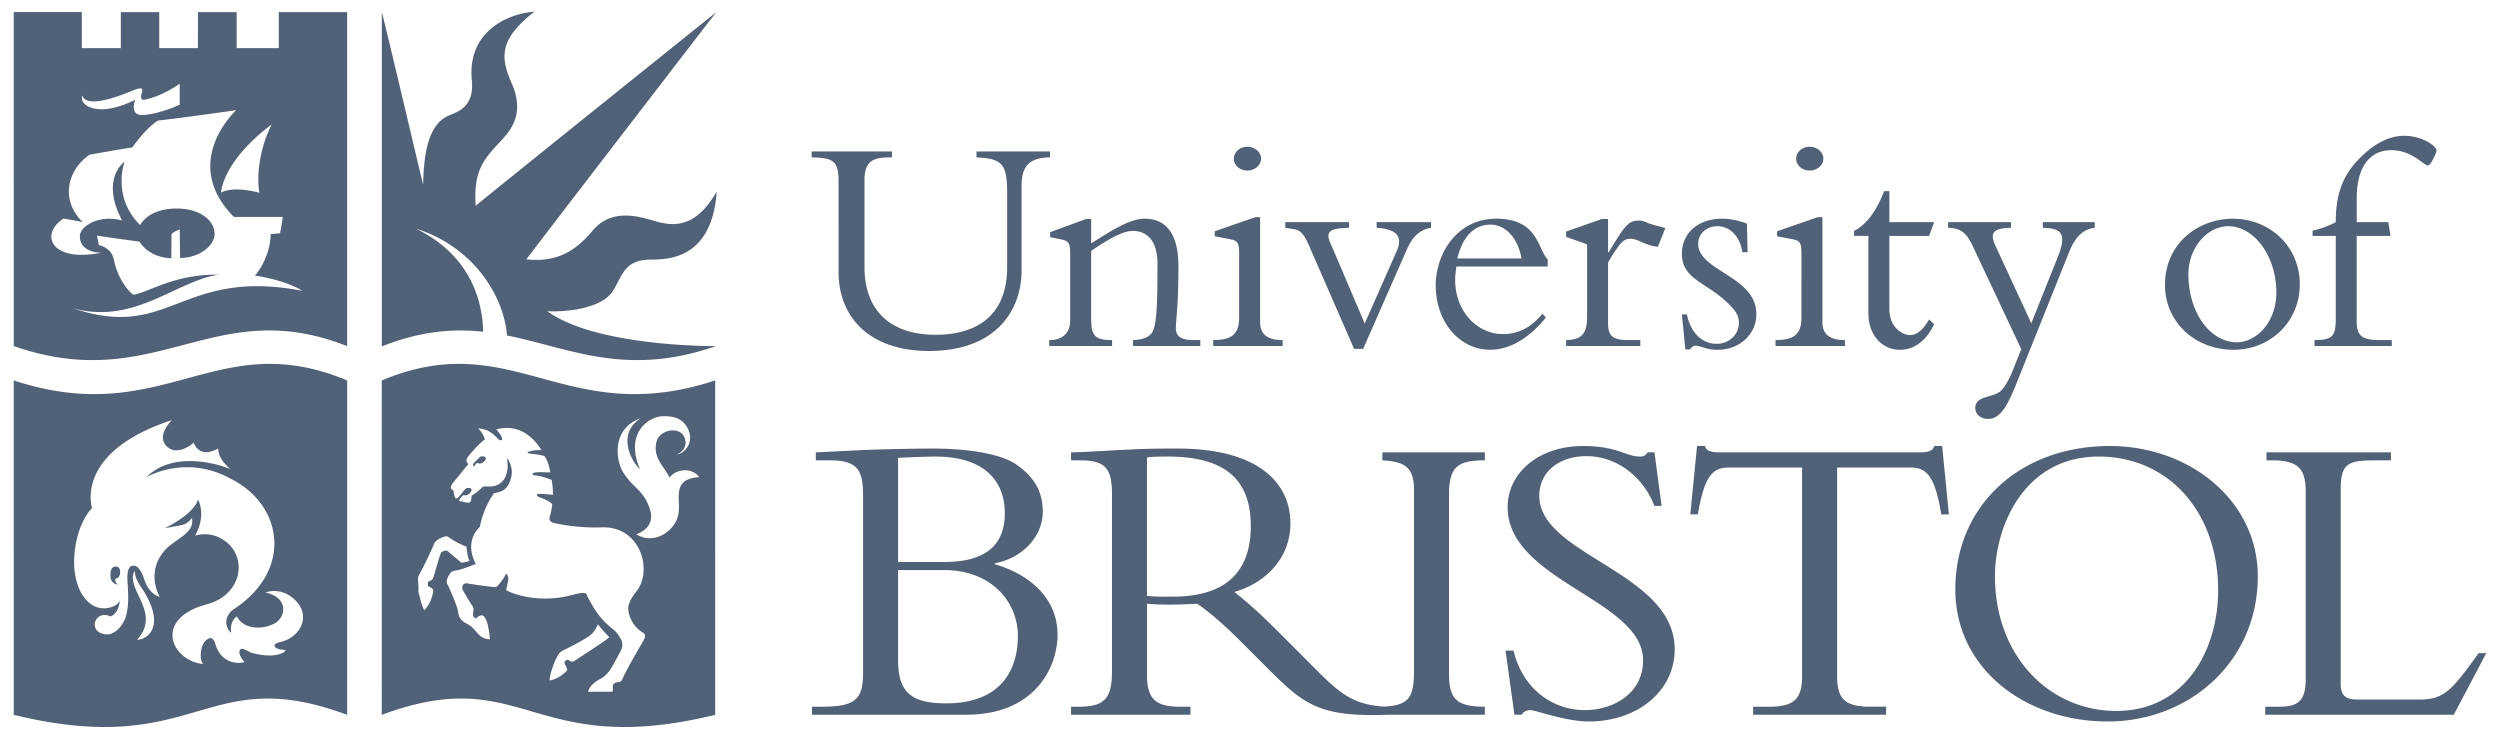 <svg width="91" height="27" viewBox="0 0 91 27" fill="none" xmlns="http://www.w3.org/2000/svg"><path d="M32.69 20.75h1.659c1.796 0 2.702 1.213 2.702 2.395 0 1.198-.583 2.457-2.61 2.457-1.29 0-1.751-.415-1.751-1.582v-3.27Zm-1.274 3.715c0 .968-.246 1.26-1.504 1.26h-.354v.291h5.62c2.472 0 3.317-1.704 3.317-2.917 0-1.197-.845-2.134-2.288-2.564v-.032c1.029-.184 1.75-.997 1.75-1.872 0-.738-.307-1.26-.936-1.704-.553-.4-1.735-.6-3.087-.6-.292 0-1.459.015-2.304.046-.445.016-1.504.077-1.934.092v.292h.537c1.075 0 1.183.46 1.183 1.336v6.372Zm1.274-7.8c.384-.016 1.014-.046 1.352-.046 1.888 0 2.533.982 2.533 2.057 0 1.199-.737 1.781-2.21 1.781H32.69v-3.792Zm10.013 5.052c-.354 0-.585.015-.953-.03v-5.038c.276-.03.477-.03.768-.03 2.366 0 3.01 1.105 3.01 2.533 0 1.843-1.12 2.565-2.825 2.565Zm11.346-4.96v-.292h-3.731v.292c.859.046 1.152.276 1.152 1.105v6.542c0 .998-.19 1.258-1.069 1.316-1.172-.062-1.669-.522-2.509-1.361l-1.212-1.214c-.721-.721-1.182-1.152-1.75-1.597 1.259-.368 2.041-1.336 2.041-2.487 0-1.567-1.274-2.734-4.115-2.734-.999 0-1.306.015-1.935.046-.63.03-1.567.092-1.935.092v.292h.338c.89 0 1.152.276 1.152 1.228v6.465c0 1.03-.323 1.275-1.229 1.275h-.26v.291h4.346v-.291h-.354c-.86 0-1.228-.23-1.228-1.152v-2.596c.245.016.444.032.782.032.416 0 .661-.016 1.045-.032.37.247.907.692 1.582 1.368l1.014 1.014c1.327 1.328 1.894 1.748 4.394 1.657h3.481v-.291c-1.06 0-1.305-.307-1.305-1.213V18c0-1.029.338-1.244 1.305-1.244Zm1.044 6.926c.323 1.366 1.397 2.165 2.595 2.165 1.03 0 2.12-.6 2.12-1.812 0-2.212-4.93-2.887-4.93-5.574 0-1.275 1.167-2.227 2.734-2.227 1.289 0 1.55.384 2.088.384.123 0 .184-.031.276-.154h.246l.261 1.95h-.261c-.43-1.105-1.413-1.811-2.472-1.811-1.014 0-1.72.583-1.72 1.443 0 2.18 4.929 2.765 4.929 5.59 0 1.504-1.336 2.625-3.133 2.625-.844 0-1.919-.414-2.134-.414a.37.37 0 0 0-.307.168h-.26l-.323-2.333h.291Zm11.778.921c0 .83.276 1.12 1.213 1.12h.57v.292h-4.839v-.291h.569c.936 0 1.212-.292 1.212-1.12v-7.587h-2.671c-.614 0-.89.353-1.122 1.704h-.276l.245-2.487h.292a.233.233 0 0 0 .17.184c.091.031.2.046.306.046h7.386c.216 0 .447-.046.477-.23h.291l.246 2.488h-.277c-.229-1.352-.505-1.705-1.12-1.705h-2.672v7.586Zm15.313-3.624c0-2.764-2.488-4.745-5.39-4.745-3.27 0-5.62 2.165-5.62 5.22 0 2.873 2.534 4.807 5.543 4.807 2.979 0 5.467-2.18 5.467-5.282Zm-1.444.506c0 2.18-1.197 4.392-3.7 4.392-2.473 0-4.423-2.026-4.423-4.898 0-1.843 1.074-4.361 3.777-4.361 2.534 0 4.346 2.012 4.346 4.867Zm8.578 4.53h-6.864v-.291h.506c.707 0 .968-.23.968-1.014v-6.803c0-.813-.246-1.151-1.213-1.151H82.5v-.292h4.53v.292h-.569c-.997 0-1.259.107-1.259 1.06v7.078c0 .415.17.569.615.569h2.256c.906 0 1.182-.353 2.151-1.69h.276l-1.182 2.242ZM17.585 12.075c-.011-.893-.315-2.72-2.453-3.757 2.171.69 3.216 2.524 3.322 3.893 2.28.454 4.303 1.527 7.588.394l.01-.007s-4.322.04-6.13-1.268c.935.035 2.01-.176 2.362-.705.374-.562.413-1.144 1.338-1.174.52-.017 2.281.115 2.466-2.472-.564.952-1.174 1.345-2.096 1.11-.589-.15-1.663-.6-2.431.317-.634.757-1.315 1.15-2.401 1.034.434-.588 6.91-8.996 6.91-8.996s-8.296 6.658-8.754 7.046c-.088-1.216.276-1.662.763-2.196.399-.437 1.092-1.03.54-2.278-.445-1.01-.387-1.62.829-2.59-.97.07-2.448.722-2.273 2.501.106 1.075-.655 1.168-.933 1.322-.723.4-.817 1.562-.84 2.466-.082-.294-1.133-4.812-1.503-6.274v12.157h.028c1.408-.554 2.579-.639 3.658-.523ZM38.22 5.513v.216c-.762.012-1.035.319-1.035 1.048V9.85c0 1.412-.9 2.926-3.37 2.926-2.176 0-3.291-1.24-3.291-2.869V6.583c0-.728-.206-.842-.98-.854v-.216h2.926v.216h-.102c-.626 0-.9.171-.9.832v3.165c0 1.537.9 2.46 2.597 2.46 1.286 0 2.596-.536 2.596-2.472V7.061c0-1.093-.17-1.286-1.116-1.332v-.216h2.676Zm1.498 6.091c0 .627.147.775.762.775v.216h-2.288v-.216c.5 0 .763-.273.763-.717V9.27c0-.42-.046-.501-.342-.558l-.388-.079V8.45l1.31-.478h.183v.888c.762-.478 1.4-.9 1.958-.9.774 0 1.218.57 1.218 1.709 0 1.514-.08 1.81-.091 2.255-.011.307.171.455.638.455h.25v.216h-2.448v-.216c.33-.012.524-.091.649-.216.217-.217.24-1.048.24-2.562 0-.912-.445-1.196-.9-1.196-.365 0-.922.319-1.514.729v2.47Zm5.684-6.262c.273 0 .501.193.501.433 0 .239-.228.433-.501.433s-.49-.194-.49-.433c0-.24.217-.433.49-.433Zm.467 6.388c0 .398.216.649.82.649v.216H44.16v-.216c.694 0 .945-.228.945-.832V9.26c0-.444-.057-.501-.353-.558l-.535-.102v-.183l1.48-.512h.171v3.826Zm3.42.968-1.65-3.78c-.172-.399-.32-.536-.502-.57l-.354-.057v-.205h2.324v.205c-.695.023-.911.114-.639.65l1.208 2.834 1.162-2.63c.205-.467.102-.797-.729-.854v-.205h1.98v.205c-.431.08-.683.33-.898.832l-1.572 3.575h-.33Zm7.048-2.995V9.44c-.374-.376-.34-1.48-1.878-1.48-1.39 0-2.198 1.23-2.198 2.437 0 1.32.865 2.334 1.981 2.334.832 0 1.549-.57 2.027-1.173l-.125-.137c-.432.513-.877.74-1.446.74-.9 0-1.73-.796-1.73-1.98 0-.149.022-.308.045-.48h3.324Zm-3.29-.296c.262-1.059.831-1.23 1.208-1.23.546 0 1 .49 1.127 1.23h-2.335Zm5.487 2.357c0 .467.17.615.74.615h.433v.216h-2.7v-.216c.581-.012.764-.25.764-.854v-2.63l-.764-.274v-.193l1.299-.456h.228V9.18h.022c.57-.933.706-1.15 1.082-1.15.137 0 .17.011.387.103.114.045.319.09.593.17l-.274.683a2.083 2.083 0 0 1-.603-.182c-.125-.057-.262-.114-.4-.114-.204 0-.33.137-.443.296a5.039 5.039 0 0 0-.364.57v2.21Zm2.87-.319c.136.683.569 1.07 1.081 1.07.455 0 .809-.341.809-.75 0-.24-.057-.388-.365-.696-.809-.808-1.708-.887-1.708-1.833 0-.751.593-1.275 1.458-1.275.307 0 .627.068.91.182l.023 1.036h-.193c-.08-.58-.456-.945-.911-.945-.376 0-.694.262-.694.638 0 1.002 2.117 1.173 2.117 2.562 0 .74-.614 1.298-1.412 1.298a1.44 1.44 0 0 1-.5-.08c-.126-.034-.217-.068-.308-.068-.069 0-.137.046-.194.136h-.17l-.126-1.275h.183Zm4.465-6.103c.275 0 .502.193.502.433 0 .239-.227.433-.502.433-.272 0-.489-.194-.489-.433 0-.24.218-.433.49-.433Zm.468 6.388c0 .398.216.649.82.649v.216h-2.528v-.216c.694 0 .944-.228.944-.832V9.26c0-.444-.056-.501-.352-.558l-.535-.102v-.183l1.48-.512h.171v3.826Zm4.065-3.644-.182.501h-1.447v2.654c0 .716.514.956.752.956.25 0 .478-.194.695-.57l.182.171c-.274.592-.718.934-1.242.934-.671 0-1.15-.558-1.15-1.32V8.586h-.523v-.182c.444-.216.831-.74 1.093-1.446h.194v1.127h1.628Zm4.504 1.264c.341-.865.125-1.036-.547-1.059v-.205h1.89v.205c-.467.057-.728.376-.944.91L73.37 14.03c-.342.843-.604 1.218-1.002 1.218-.273 0-.467-.17-.467-.398 0-.467.66-.353.945-.638.125-.125.296-.421.387-.65l.341-.853-1.764-3.746c-.216-.467-.421-.66-.9-.672v-.205h2.29v.205c-.696.012-.775.216-.547.694l1.286 2.78.968-2.415Zm3.899 1.025c0 1.332 1.081 2.357 2.493 2.357 1.356 0 2.415-1.036 2.415-2.38 0-1.355-1.06-2.391-2.448-2.391-1.185 0-2.46.842-2.46 2.414Zm.853-.388c0-.978.695-1.753 1.447-1.753.956 0 1.754 1.105 1.754 2.403 0 1.138-.763 1.822-1.435 1.822-.98 0-1.766-1.093-1.766-2.472Zm7.356-1.4h-1.23v3.12c0 .524.206.672.843.672h.434v.216h-2.813v-.216c.66 0 .774-.148.774-.785V8.587h-.843v-.194a3.09 3.09 0 0 0 .843-.307c0-.945.205-1.662.877-2.334.557-.558 1.093-.809 1.616-.809.638 0 1.173.365 1.173.535 0 .092-.216.547-.307.547-.16 0-.58-.558-1.332-.558-.82 0-1.264.65-1.264 1.753v.866h1.15l.08.501ZM9.443 7.016c-.094-.505-.047-1.503.447-2.49-1.82 1.375-1.844 2.49-1.844 2.49s.352-.27 1.397 0ZM8.598 4.01s-2.208.317-2.842.376c-.437.258-.94.98-.94.98s-.516.077-1.55.265c-.718.468-1.15 1.562-.258 2.454-.282-.059-.282-.059-.693-.13-.88.565-.47 1.61 1.362 1.246-.516-.018-.775-.27-.769-.6-.012-.357.687-.804 1.538-.575-.81-1.532.088-2.137.088-2.137s-.475 1.265.564 2.302c.094-.153.405-.581 1.28-.6.872-.017 1.42.412 1.433.905.011.435-.54.893-1.257.893L6.543 8.35s-.234.083-.3.175c.001.048-.006.874-.006.874-.282 0-.857-.117-1.162-.605a81.709 81.709 0 0 1-1.545-.217l.07.346s.459.077.547.535c.107.554.423 1.063.705 1.268.545-.064 1.45-.751 3.112-.728-1.527.212-3.077 1.844-5.309 1.221 3.547 1.21 3.91-1.479 8.35-.634-.693-.423-1.726-.552-1.726-.552s.552-.599.575-1.514c.07-.005.164-.012.34-.03.06-.294.1-.592.1-.592H8.513c-1.98-2.003.085-3.888.085-3.888Zm-4.956-.035c.558.03 1.236-.317 1.28-.346 0 0-.235.593.294.557.573-.038 1.233-.332 1.326-.375v-.764c-.05.038-.61.433-1.244.576-.232.052-.153-.153-.13-.27.024-.118.04-.214-.375-.042-1.697.705-1.785.224-1.785.165-.07.082-.04.463.634.499ZM12.636.441v12.157c-4.89-1.926-6.928 1.808-12.136 0V.44h2.478v1.312h1.42V.441h1.398v1.312h1.409V.441h1.41v1.312h1.532V.441h2.49Zm4.668 16.536s-.058-.029.052-.122c.014-.01.035.015.1.015.085.002.13-.028.203-.115.108-.13-.118-.181-.191-.118-.08.069-.138.14-.208.204 0 0-.116.102.044.136Zm4.187 6.141c-.194.158-.793.46-.942.531-.15.07-.199.114-.309.332-.135.267-.264.752-.229.787.37-.059.634-.37.634-.37s.006-.076-.076-.206c-.068-.107.064-.223.147-.155.063.051.15.062.202.017.053-.044 1.207-.778 1.26-.863a5.064 5.064 0 0 1-.415-.467s-.079.235-.272.394ZM16.98 19.9c-.493-.2-.603-.333-.695-.373-.083-.034-.422.11-.479.256a13.192 13.192 0 0 1-.543 1.127.3.3 0 0 0-.05.17c.006.065.025.317.02.376a.436.436 0 0 0 .026.194c.023.059.054.31.183.563.288-.287.33-.711.311-.628 0 .003.091-.155-.138-.226-.065-.02-.055-.19.015-.211.085-.026.129-.05.17-.202.041-.154.197-.702.247-.808.008-.016.022-.044.05-.057a.557.557 0 0 1 .14-.042c.023-.003.064.02.076.033.079.08.485.41.485.41s.182-.018.294-.065c-.07-.112-.1-.382-.112-.517Zm-.497-2.32s-.172.213.022.265c.004.062.028.183.052.247.033.085.088.057.15-.014.062-.07.161-.204.234-.28.066-.071.296-.046.203.096-.062.094-.11.119-.19.136-.063.014-.081-.04-.15.053-.072.098-.148.166-.022.166.066 0 .192.061.275.047.08-.012.088-.063.096-.133.01-.075-.005-.117.077-.162.106-.059.261-.2.308-.25.054-.057.124-.044.194-.044s.41.042.614-.262c.143-.215.158-.507.105-.77.097.096.227.4.159.686-.123.508-.373.537-.626.59-.105.15-.376.534-.52 1.233-.06.041-.572.534-.144 1.344-.11.035-.435.175-.627.218-.13.029-.237.036-.29.098-.058.07-.193.3-.123.414.05.081.37.797.396 1.018.027.22.107.272.186.343.088.079.145.075.268.168.125.093.229.261.344.351a.545.545 0 0 0 .358.132c-.024-.358-.1-.71-.212-.827-.116-.122-.26.052-.296.061-.035.01-.085-.025-.106-.123-.022-.101.07-.185-.018-.317a8.015 8.015 0 0 1-.338-.56c-.115-.224.08-.283.127-.272.115.026.802.119.907.127.106.01.165.027.212-.026.145-.163.228-.282.313-.45.153.115.048.336.003.597.045.038 1.04.54 2.409.176.57-.152.505-.032.56.073.331.643.567.892.96 1.207.117.093.2.246.252.334a.438.438 0 0 1 .024.347c-.053.126-.359.674-.411.751-.1.147-.23.27-.341.33-.346.184-.433.35-.47.48h.889s.02-.047.01-.158c-.015-.155.126-.182.17-.19.044-.01.123.026.194-.141.132-.315.649-1.193.693-1.272.044-.08.205-.291.046-.384a1.128 1.128 0 0 1-.534-.79c-.023-.13-.009-.342.282-.704.622-.776.159-2.373-1.227-2.344a7.022 7.022 0 0 1-1.735-.152c-.187-.037-.22-.138-.18-.252.042-.117.082-.352.083-.447-.135-.123-.34-.2-.44-.235-.108-.037-.162-.123-.053-.132.108-.008.52.036.52.036s.014-.22-.045-.544a2.367 2.367 0 0 0-.633-.17c-.063-.008-.117-.077.04-.1.206-.029.394.004.54-.005.01-.018-.07-.43-.215-.595-.101-.03-.155-.045-.507-.087-.123-.014-.129-.05-.046-.076.095-.03.254-.062.452-.049-.077-.105-.588-1.037-1.647-.757.118.146.176.213.21.313.033.09-.062.118-.149.027-.335-.353-.51-.344-.726-.384a.988.988 0 0 1 .25.41c-.241.172-.585.581-.634.66-.092.15.036.233.036.233l-.568.692Zm6.847-2.36c-1.083.38-.923 1.547-.631 1.997.382.587.704.599.948 1.289.19.538-.15.819-.484.942.572.353 1.163-.012 1.374-.364.39-.519-.052-1.192.364-1.544.111-.094.3-.159.552-.17-.253-.358-.845-.318-1.083.017-.168-.387-.637-.726-.467-1.327.111-.393.734-.54.969-.217.128.177.146.523-.23.699.236-.017.682-.423.376-.975-.214-.388-.575-.417-.868-.417-.535 0-1.421.61-.855 1.929-.326-.29-.854-1.303.035-1.858Zm2.703-1.372V26.02c-6.728 1.638-6.923-1.937-12.137 0 0 .158-.002-12.173 0-12.172 4.791-2.008 6.659 1.797 12.137 0ZM4.915 20.792s-.213.14.054.725c.267.584.598 1.128.021 1.77.327.005 1.04-.426.277-1.71-.175-.296-.365-.5-.352-.785Zm-.722.276c.177-.012.199-.228.167-.342-.038-.134-.261-.15-.315.02-.053.17-.007.333-.007.333.044.164.227.21.244.193-.103-.09-.075-.143-.089-.204Zm.17.777c-.043.517-.34.593-.34.593-.517-.237-.794.413-.36.605.55.244.887-.467.92-.599.092-.373.101-.637.06-1.241-.036-.517.091-.594.176-.609.086-.014.262-.021.439.516.176.538.558.616.558.616s-.552-.9.215-1.729c.358-.385 1.086-.605.951-1.145 0 0-.112.194-.331.25a8.68 8.68 0 0 1-.644.12s1.019-.48 1.202-1.032c0 0 .319.53-.106 1.308 0 0 .404-.144.84.052 1.107.491.99 2.07-.413 2.446-1.995.535-1.27 2.079-.128 2.173-.122-.077-.15-.542.05-.819.1-.09.28-.27.393.11.2.668.786.722 1.058.639-.071-.06-.205-.264-.188-.381.033-.234.326.009.432.04.786.222 1.204.027 1.248-.09-.175-.036-.145-.017-.256-.045-.104-.026-.306-.17.072-.256.695-.159 1.077-.875.62-1.427-.437-.527-.987-.446-1.166-.373.753.161.79.767.407 1.075-.334.252-1.165.351-1.45-.206-.179.13-.241.338-.211.597-.075-.029-.39-.477.078-.847 2.171-1.4 1.82-3.753-.016-4.721l-.024-.01c-1.667-.958-3.125-.083-3.125-.083 1.03-1.033 2.812-.419 3.068-.29 0 0-.205-.179-.314-.342-.141-.212-.136-.415-.136-.415-.707.395-.89-.211-.89-.211s-.612.552-1.01.103c-.347-.393.216-.926.216-.926-3.587 1.177-2.907 3.203-2.907 3.203s-.52.477-.636 1.627c-.132 1.306.519 2.234 1.332 1.98.186-.06.278-.148.314-.246l.002-.01Zm8.274-7.997c.002 0 0 12.33 0 12.172-5.214-1.937-5.408 1.638-12.137 0V13.848c5.478 1.797 7.346-2.008 12.137 0Z" fill="#516278"/></svg>